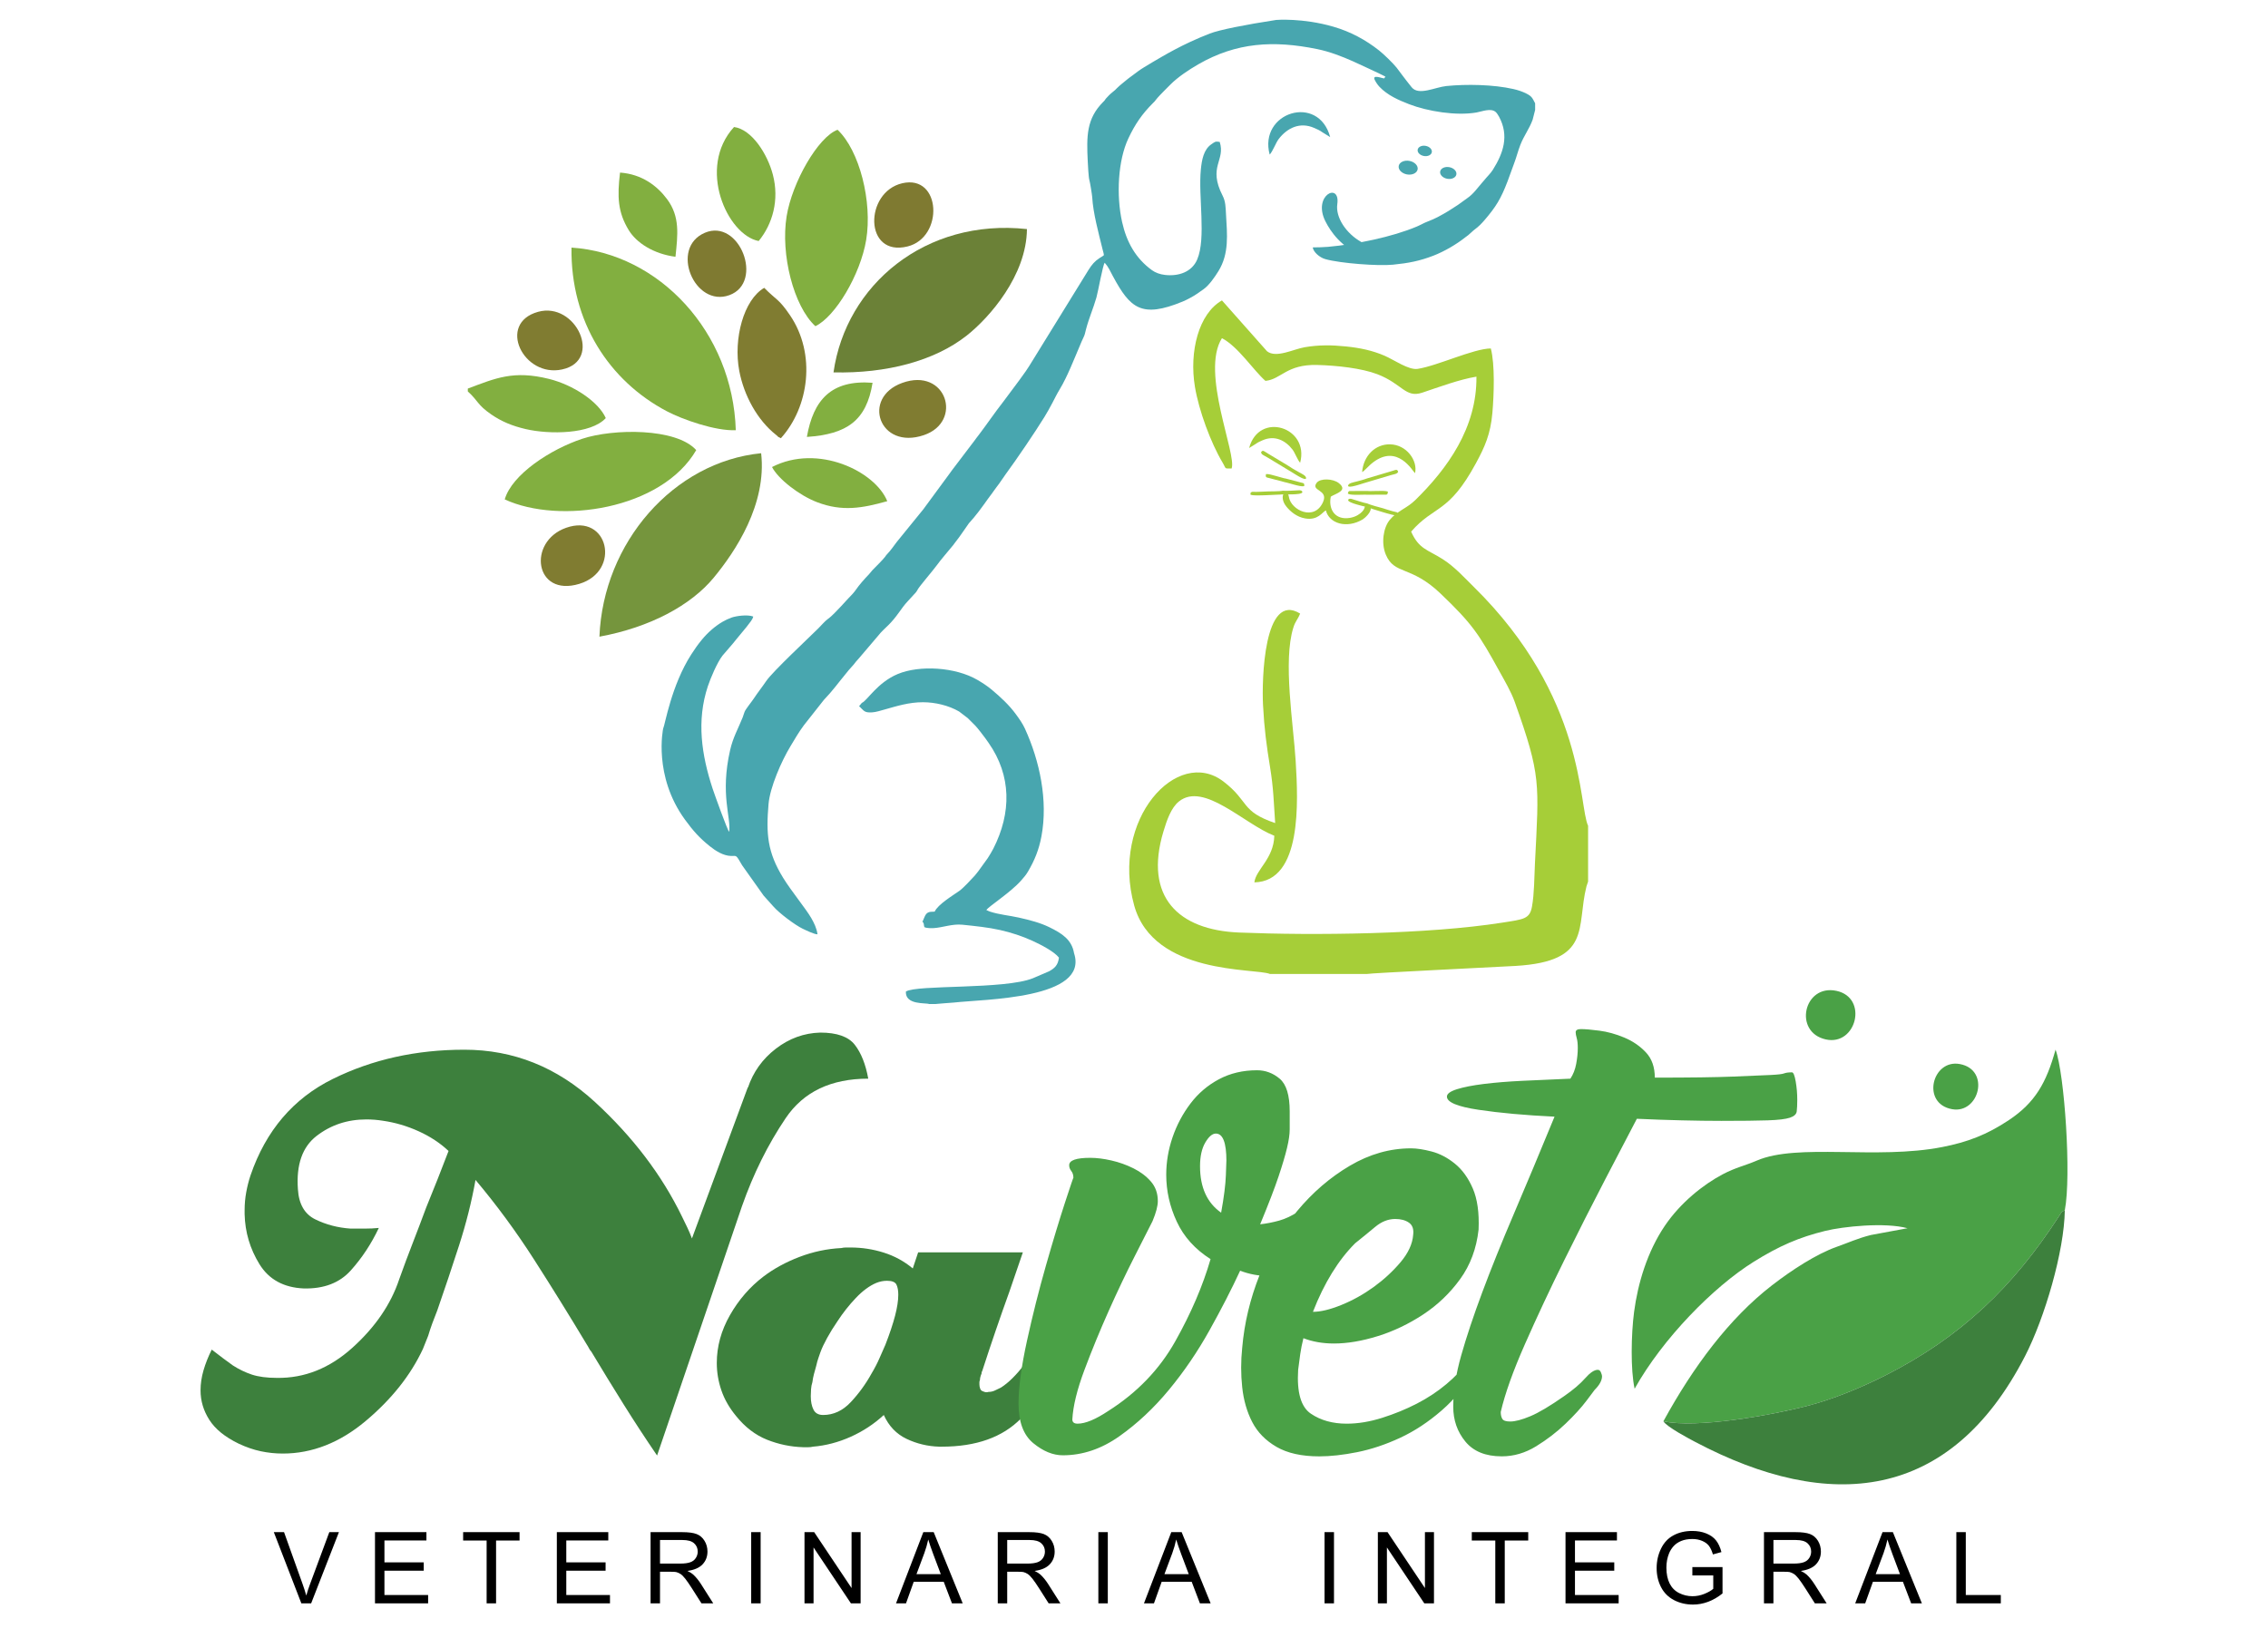 <?xml version="1.0" encoding="utf-8"?>
<!-- Generator: Adobe Illustrator 16.0.0, SVG Export Plug-In . SVG Version: 6.00 Build 0)  -->
<!DOCTYPE svg PUBLIC "-//W3C//DTD SVG 1.1//EN" "http://www.w3.org/Graphics/SVG/1.1/DTD/svg11.dtd">
<svg version="1.1" id="Layer_1" xmlns="http://www.w3.org/2000/svg" xmlns:xlink="http://www.w3.org/1999/xlink" x="0px" y="0px"
	 width="180px" height="130px" viewBox="0 0 180 130" enable-background="new 0 0 180 130" xml:space="preserve">
<path fill-rule="evenodd" clip-rule="evenodd" fill="#A6CE38" d="M100.787,77.317h7.711c0.145-0.063,10.528-0.562,11.796-0.638
	c6.081-0.363,4.8-3.074,5.614-6.307l0.131-0.389v-4.429c-0.76-1.583-0.178-10.218-9.077-18.968c-0.747-0.734-1.522-1.604-2.48-2.209
	c-1.189-0.751-1.871-0.787-2.487-2.175c1.842-2.116,2.951-1.385,5.141-5.425c0.698-1.288,1.16-2.303,1.308-4.003
	c0.125-1.436,0.209-3.845-0.125-5.112c-1.382,0.014-4.228,1.377-5.807,1.621c-0.716,0.11-1.867-0.717-2.628-1.045
	c-0.966-0.417-1.943-0.621-3.062-0.736c-1.125-0.117-2.153-0.13-3.278,0.063c-0.892,0.152-2.26,0.888-2.985,0.321l-3.579-4.038
	c-1.844,1.047-2.613,4.057-2.144,6.866c0.313,1.873,1.251,4.425,2.188,5.997c0.328,0.553,0.1,0.468,0.72,0.482
	c0.441-1.097-2.485-7.634-0.765-10.347c1.282,0.662,2.506,2.563,3.453,3.39c1.258-0.128,1.67-1.327,4.114-1.263
	c1.556,0.041,3.518,0.256,4.769,0.735c1.983,0.762,2.228,1.913,3.566,1.462c1.299-0.436,2.983-1.059,4.296-1.269
	c0.044,4.069-2.322,7.317-4.846,9.791c-0.703,0.689-1.445,0.856-2.043,1.59c-0.494,0.605-0.689,1.829-0.303,2.747
	c0.684,1.628,1.979,0.834,4.333,3.082c2.533,2.417,3.055,3.225,4.693,6.2c0.387,0.702,0.907,1.572,1.21,2.421
	c2.096,5.88,1.92,6.392,1.6,12.805c-0.054,1.108-0.051,2.416-0.235,3.43c-0.18,0.992-0.646,1.009-2.364,1.278
	c-5.888,0.929-14.966,1.026-20.883,0.784c-4.83-0.195-7.563-2.84-6.005-8.016c0.265-0.882,0.607-1.893,1.238-2.394
	c1.974-1.572,5.164,1.792,7.564,2.728c-0.05,1.832-1.47,2.689-1.583,3.7c3.792-0.081,3.476-6.4,3.277-9.642
	c-0.177-2.9-1.022-7.93-0.183-10.586c0.166-0.529,0.334-0.606,0.537-1.11c-2.889-1.787-3.048,5.297-2.944,7.265
	c0.099,1.894,0.277,3.197,0.563,4.958c0.27,1.667,0.28,2.67,0.401,4.408c-2.764-0.941-2.035-1.711-4.099-3.295
	c-3.667-2.814-8.98,3.004-7.092,9.831C91.552,77.432,99.637,76.838,100.787,77.317"/>
<path fill-rule="evenodd" clip-rule="evenodd" fill="#48A6AF" d="M68.181,56.062c0.064,0.049,0.108,0.102,0.167,0.162
	c0.263,0.265,0.354,0.358,0.882,0.325c0.297-0.019,0.689-0.144,0.96-0.22c0.994-0.279,1.943-0.583,3.053-0.583
	c0.992,0,2.05,0.259,2.873,0.734l0.689,0.526c0.217,0.211,0.381,0.376,0.592,0.591c0.195,0.2,0.625,0.768,0.802,1.006l0.259,0.366
	c1.818,2.599,1.829,5.552,0.375,8.405c-0.139,0.274-0.289,0.501-0.438,0.746l-0.758,1.049c-0.095,0.112-0.188,0.246-0.279,0.347
	c-0.273,0.299-0.907,0.982-1.206,1.196c-0.558,0.396-1.706,1.077-1.973,1.658c-0.491,0-0.651,0.043-0.826,0.472l-0.119,0.28
	c-0.004,0.006-0.012,0.016-0.015,0.02c-0.003,0.004-0.01,0.013-0.016,0.02c0.168,0.16,0.088,0.219,0.158,0.437
	c0.185,0.093,0.57,0.09,0.766,0.077c0.683-0.044,1.459-0.35,2.258-0.267c1.037,0.108,2.026,0.205,2.994,0.423
	c0.88,0.198,1.758,0.486,2.561,0.854c0.679,0.312,1.727,0.851,2.103,1.335c-0.074,0.612-0.353,0.844-0.776,1.082l-1.288,0.553
	c-2.255,0.91-9.24,0.498-10.084,1.058c-0.059,1.091,1.607,0.878,1.843,0.99h0.496c0.028-0.015,1.291-0.098,1.456-0.116
	c2.438-0.276,10.76-0.27,9.551-3.922c-0.183-1.078-0.964-1.572-1.958-2.059c-0.724-0.354-1.534-0.565-2.427-0.765
	c-0.746-0.167-1.551-0.233-2.285-0.474c-0.118-0.038-0.187-0.082-0.293-0.131c0.219-0.299,1.943-1.404,2.757-2.332
	c0.212-0.24,0.389-0.438,0.556-0.725c0.518-0.883,0.86-1.715,1.061-2.779c0.539-2.861-0.144-6.009-1.304-8.548
	c-0.198-0.433-0.454-0.785-0.721-1.152c-0.529-0.727-1.214-1.36-1.906-1.94c-0.35-0.294-0.742-0.551-1.151-0.789
	c-1.753-1.023-4.597-1.185-6.321-0.464c-1.637,0.686-2.438,2.139-2.849,2.289L68.181,56.062z M52.63,57.844
	c0,0-0.805,3.75,1.738,7.23c0.631,0.863,1.125,1.431,1.97,2.106c0.46,0.369,1.066,0.756,1.684,0.77
	c0.463,0.012,0.358-0.15,0.88,0.745l1.705,2.404l0.762,0.849c0.463,0.539,1.729,1.487,2.334,1.777
	c0.229,0.109,0.938,0.457,1.18,0.443c-0.077-0.503-0.268-0.885-0.498-1.29c-0.421-0.734-1.601-2.164-2.232-3.194
	c-1.249-2.035-1.361-3.479-1.158-5.857c0.114-1.325,1.023-3.403,1.731-4.572c0.389-0.642,0.614-1.052,1.063-1.667l1.593-2.022
	c0.709-0.735,1.144-1.36,1.784-2.13c0.072-0.086,0.135-0.172,0.191-0.236c0.137-0.157,0.259-0.292,0.402-0.453
	c0.068-0.078,0.119-0.163,0.187-0.239c0.075-0.084,0.134-0.148,0.202-0.225l1.558-1.83c0.214-0.287,0.569-0.599,0.824-0.853
	c0.285-0.283,0.544-0.604,0.779-0.931c0.238-0.332,0.466-0.658,0.751-0.958l0.408-0.446c0.162-0.16,0.272-0.283,0.374-0.481
	c0.116-0.228,1.204-1.492,1.494-1.894c0.334-0.466,0.938-1.152,1.326-1.632c0.07-0.087,0.1-0.149,0.182-0.246
	c0.297-0.355,0.999-1.416,1.054-1.475c0.542-0.583,1.03-1.26,1.498-1.921c0.117-0.166,0.231-0.315,0.365-0.492
	c0.121-0.161,0.216-0.317,0.344-0.477c0.258-0.321,0.465-0.667,0.709-1.001c0.937-1.279,2.317-3.317,3.078-4.548
	c0.214-0.347,0.404-0.692,0.618-1.093c0.195-0.366,0.359-0.715,0.599-1.111c0.598-0.986,1.143-2.402,1.607-3.486
	c0.088-0.208,0.165-0.403,0.262-0.594c0.124-0.242,0.134-0.373,0.207-0.652c0.229-0.885,0.583-1.677,0.833-2.548
	c0.131-0.457,0.51-2.608,0.657-2.755c0.29,0.321,0.417,0.635,0.656,1.077c1.365,2.53,2.259,3.346,5.525,2.005
	c0.343-0.141,0.874-0.429,1.132-0.611c0.196-0.139,0.358-0.251,0.523-0.365c0.442-0.307,0.91-0.989,1.188-1.44
	c0.863-1.397,0.695-2.902,0.602-4.522c-0.031-0.567-0.035-1.016-0.268-1.468c-1.193-2.323,0.248-2.78-0.231-4.271
	c-0.377-0.059-0.379,0-0.649,0.179c-0.631,0.419-0.773,1.258-0.848,2.009c-0.215,2.163,0.433,5.443-0.289,7.146
	c-0.422,0.997-1.48,1.354-2.57,1.225c-0.378-0.045-0.735-0.167-1.024-0.377c-1.278-0.927-2.011-2.213-2.371-3.839
	c-0.468-2.119-0.324-4.869,0.5-6.618c0.524-1.114,1.082-1.937,1.957-2.809c0.094-0.094,0.146-0.136,0.218-0.243
	c0.115-0.168,0.549-0.609,0.693-0.754c0.167-0.167,0.309-0.308,0.477-0.477c0.59-0.592,1.457-1.169,2.21-1.603
	c3.027-1.741,5.965-1.913,9.427-1.207c0.999,0.204,1.98,0.586,2.842,0.97c0.273,0.122,2.519,1.156,2.583,1.225
	c-0.047,0.063-0.069,0.072-0.112,0.136c-0.163-0.013-0.975-0.345-0.736,0.124c0.104,0.205,0.229,0.388,0.377,0.545
	c0.633,0.666,1.497,1.046,2.343,1.374c1.474,0.57,3.746,0.939,5.353,0.659c0.445-0.078,1.137-0.374,1.522-0.038
	c0.087,0.075,0.195,0.243,0.261,0.363c0.824,1.518,0.343,2.905-0.488,4.228c-0.193,0.305-0.46,0.542-0.685,0.827
	c-0.044,0.055-0.105,0.12-0.153,0.176c-0.391,0.447-0.703,0.916-1.207,1.258l-0.727,0.524c-0.237,0.156-0.501,0.33-0.74,0.476
	c-0.262,0.16-0.537,0.316-0.796,0.453c-0.289,0.153-0.546,0.268-0.862,0.388c-0.309,0.116-0.558,0.271-0.853,0.396
	c-1.978,0.837-4.824,1.413-7.056,1.615c-0.422,0.038-0.775,0.037-1.213,0.045c0.044,0.356,0.531,0.8,1,0.931
	c1.189,0.333,4.182,0.559,5.366,0.441c1.247-0.125,2.106-0.292,3.203-0.713c0.879-0.337,1.854-0.917,2.507-1.437
	c0.09-0.071,0.167-0.12,0.265-0.197c0.18-0.142,0.35-0.333,0.526-0.46c0.268-0.191,0.545-0.473,0.758-0.722
	c0.919-1.069,1.309-1.709,1.838-3.093l0.519-1.421c0.19-0.497,0.307-0.993,0.497-1.476c0.287-0.732,0.715-1.275,0.972-1.988
	l0.199-0.781V8.2c-0.215-0.398-0.242-0.544-0.687-0.769c-0.333-0.169-0.671-0.279-1.043-0.364c-1.582-0.361-3.729-0.397-5.312-0.238
	c-0.896,0.09-2.201,0.787-2.757,0.099c-0.574-0.711-1.031-1.351-1.191-1.553c-0.301-0.378-1.043-1.091-1.395-1.369
	c-1.074-0.848-2.267-1.492-3.635-1.889c-2.436-0.707-4.531-0.534-4.531-0.534c-2.438,0.374-4.512,0.785-5.277,1.083
	c-2.239,0.874-3.649,1.756-4.525,2.262c-0.234,0.135-0.441,0.266-0.677,0.408c-0.354,0.214-0.651,0.441-0.964,0.68
	c-0.125,0.097-0.213,0.147-0.32,0.238c-0.305,0.259-0.6,0.469-0.888,0.756c-0.053,0.053-0.078,0.086-0.131,0.133
	c-0.319,0.275-0.334,0.245-0.716,0.664c-0.081,0.089-0.045,0.067-0.11,0.154c-0.042,0.057-0.081,0.087-0.128,0.135
	c-1.319,1.328-1.32,2.697-1.219,4.73c0.01,0.202,0.063,1.294,0.131,1.48c0.043,0.117,0.213,1.174,0.223,1.347
	c0.065,1.249,0.518,2.897,0.823,4.148c0.036,0.144,0.091,0.308,0.104,0.455c-0.077,0.074-0.255,0.171-0.354,0.236
	c-0.383,0.251-0.598,0.512-0.857,0.919l-4.528,7.339c-0.287,0.483-0.616,0.951-0.958,1.41l-1.277,1.714
	c-0.689,0.876-1.329,1.832-2.011,2.724c-0.092,0.119-0.172,0.217-0.254,0.338l-1.802,2.373c-0.095,0.12-0.169,0.232-0.249,0.343
	l-1.895,2.577c-0.058,0.073-0.061,0.096-0.124,0.172l-2.138,2.631c-0.27,0.364-0.477,0.665-0.784,0.989
	c-0.086,0.091-0.058,0.075-0.127,0.169c-0.18,0.244-0.752,0.803-1.006,1.065l-0.271,0.321c-0.379,0.399-0.772,0.836-1.08,1.285
	c-0.128,0.187-0.407,0.479-0.573,0.645l-0.567,0.617c-0.334,0.333-0.67,0.741-1.055,1.016c-0.239,0.172-0.543,0.533-0.762,0.75
	c-0.716,0.717-3.625,3.425-4.134,4.183c-0.32,0.475-0.665,0.898-0.982,1.384c-0.156,0.239-0.635,0.823-0.727,1.048
	c-0.062,0.151-0.094,0.298-0.152,0.442c-0.371,0.921-0.765,1.587-0.995,2.588c-0.812,3.538,0.086,5.351-0.078,6.497
	c-0.115-0.046-1.186-3.036-1.31-3.414c-0.881-2.679-1.293-5.402-0.382-8.14c0.215-0.646,0.736-1.879,1.159-2.427
	c0.14-0.181,0.873-0.991,1.055-1.244l0.729-0.884c0.11-0.123,0.152-0.189,0.247-0.312c0.119-0.153,0.379-0.454,0.411-0.667
	c-0.444-0.176-1.363-0.05-1.742,0.09c-0.234,0.086-0.492,0.21-0.693,0.327c-0.605,0.353-1.175,0.859-1.624,1.401
	c-0.316,0.381-0.592,0.773-0.855,1.184C53.271,54.429,52.785,57.527,52.63,57.844z"/>
<path fill="#3D803D" d="M68.909,85.629c-2.958,0-5.143,1.044-6.552,3.133c-1.41,2.088-2.567,4.42-3.472,6.996l-6.735,19.788
	c-0.905-1.323-1.792-2.68-2.663-4.072c-0.871-1.393-1.723-2.785-2.558-4.177c-0.07-0.07-0.131-0.157-0.183-0.262
	c-0.052-0.104-0.113-0.209-0.183-0.313c-1.357-2.263-2.75-4.508-4.177-6.735c-1.427-2.228-2.976-4.334-4.646-6.318
	c-0.313,1.741-0.749,3.472-1.305,5.195s-1.131,3.438-1.723,5.143c-0.139,0.349-0.27,0.688-0.392,1.019
	c-0.122,0.33-0.235,0.67-0.339,1.019c-0.07,0.174-0.14,0.348-0.209,0.522c-0.069,0.173-0.139,0.348-0.208,0.521
	c-0.975,2.088-2.489,3.994-4.542,5.717s-4.247,2.585-6.579,2.585c-0.592,0-1.175-0.062-1.749-0.183
	c-0.574-0.122-1.157-0.322-1.749-0.602c-1.079-0.521-1.854-1.148-2.323-1.879c-0.47-0.73-0.705-1.515-0.705-2.35
	c0-0.522,0.078-1.053,0.235-1.592c0.157-0.54,0.375-1.088,0.653-1.646c0.313,0.244,0.609,0.47,0.888,0.679
	c0.278,0.209,0.539,0.4,0.783,0.574c0.487,0.313,0.992,0.557,1.514,0.731c0.522,0.173,1.184,0.261,1.984,0.261
	c2.193,0.034,4.194-0.766,6.004-2.401s3.046-3.446,3.707-5.43c0.348-0.976,0.705-1.933,1.07-2.872s0.723-1.88,1.07-2.819
	c0.313-0.766,0.618-1.522,0.914-2.271c0.296-0.748,0.583-1.488,0.861-2.219c-0.662-0.626-1.453-1.148-2.375-1.566
	s-1.871-0.696-2.846-0.836c-0.209-0.034-0.427-0.06-0.652-0.078c-0.227-0.017-0.444-0.025-0.653-0.025
	c-1.497,0-2.811,0.435-3.942,1.306c-1.131,0.87-1.627,2.279-1.488,4.229c0.07,1.184,0.531,1.984,1.384,2.401
	s1.784,0.661,2.793,0.731c0.383,0,0.766,0,1.148,0s0.749-0.018,1.097-0.053c-0.592,1.254-1.331,2.376-2.219,3.367
	c-0.888,0.992-2.132,1.472-3.733,1.437c-1.602-0.069-2.775-0.714-3.524-1.933c-0.749-1.217-1.14-2.539-1.175-3.967
	c0-0.07,0-0.131,0-0.183c0-0.053,0-0.097,0-0.132c0-0.486,0.043-0.965,0.13-1.435c0.087-0.471,0.2-0.913,0.34-1.332
	c1.218-3.55,3.394-6.101,6.526-7.649c3.133-1.549,6.613-2.322,10.442-2.322c3.898,0,7.353,1.383,10.364,4.149
	c3.011,2.769,5.316,5.806,6.918,9.112c0.139,0.278,0.278,0.565,0.417,0.86c0.139,0.296,0.261,0.584,0.365,0.862l4.438-12.009v0.052
	c0.418-1.253,1.157-2.288,2.219-3.105c1.062-0.818,2.237-1.245,3.525-1.28c1.323,0,2.236,0.322,2.741,0.966
	C68.343,83.584,68.701,84.48,68.909,85.629"/>
<path fill="#3D803D" d="M71.292,102.782c0-0.341-0.049-0.61-0.149-0.81c-0.1-0.198-0.349-0.298-0.746-0.298
	c-0.143,0-0.284,0.014-0.426,0.042c-0.142,0.029-0.285,0.071-0.426,0.128c-0.54,0.228-1.08,0.625-1.619,1.193
	c-0.54,0.568-1.023,1.18-1.449,1.833c-0.312,0.454-0.59,0.902-0.831,1.342c-0.241,0.44-0.419,0.816-0.532,1.13
	c-0.029,0.085-0.079,0.227-0.149,0.427c-0.071,0.198-0.135,0.425-0.191,0.681c-0.057,0.199-0.114,0.405-0.171,0.618
	s-0.1,0.434-0.128,0.66c-0.057,0.171-0.092,0.355-0.106,0.555c-0.014,0.198-0.021,0.383-0.021,0.554c0,0.426,0.071,0.78,0.213,1.065
	c0.142,0.284,0.398,0.426,0.767,0.426c0.824,0,1.556-0.34,2.195-1.022c0.639-0.682,1.187-1.435,1.641-2.259
	c0.255-0.426,0.468-0.838,0.639-1.234c0.17-0.398,0.327-0.754,0.469-1.066c0.341-0.881,0.597-1.648,0.767-2.302
	S71.292,103.237,71.292,102.782 M84.801,107.002c-1.051,2.244-2.308,4.111-3.771,5.604c-1.463,1.492-3.558,2.237-6.286,2.237
	c-0.028,0-0.064,0-0.106,0s-0.078,0-0.107,0c-0.909-0.028-1.768-0.234-2.578-0.618c-0.809-0.384-1.413-1.015-1.811-1.896
	c-0.768,0.711-1.641,1.285-2.621,1.727c-0.98,0.439-1.981,0.703-3.004,0.788c-0.114,0.028-0.234,0.042-0.363,0.042
	c-0.127,0-0.262,0-0.405,0c-0.994-0.028-1.953-0.228-2.876-0.596c-0.923-0.37-1.74-0.995-2.45-1.875
	c-0.541-0.654-0.931-1.336-1.172-2.046c-0.242-0.711-0.363-1.435-0.363-2.174c0-1.307,0.349-2.57,1.044-3.792
	c0.696-1.223,1.584-2.245,2.663-3.068c0.824-0.625,1.776-1.144,2.855-1.556c1.08-0.412,2.188-0.646,3.324-0.703
	c0.114-0.028,0.235-0.044,0.363-0.044c0.127,0,0.249,0,0.362,0c0.91,0,1.791,0.137,2.643,0.406s1.619,0.688,2.301,1.257l0.426-1.278
	c1.392,0,2.777,0,4.155,0c1.377,0,2.763,0,4.155,0c-0.17,0.512-0.348,1.029-0.533,1.557c-0.185,0.524-0.362,1.043-0.533,1.555
	c-0.369,1.022-0.731,2.052-1.086,3.089c-0.355,1.037-0.704,2.081-1.044,3.133c0,0.028-0.014,0.063-0.042,0.106
	c-0.028,0.042-0.042,0.106-0.042,0.191c-0.028,0.057-0.057,0.135-0.085,0.234c-0.028,0.101-0.042,0.191-0.042,0.277
	c-0.028,0.057-0.042,0.113-0.042,0.17s0,0.113,0,0.171c0,0.113,0.021,0.228,0.063,0.341c0.043,0.113,0.121,0.185,0.235,0.213
	c0.057,0.028,0.121,0.05,0.191,0.063c0.071,0.015,0.149,0.008,0.235-0.021c0.17,0,0.333-0.035,0.49-0.106s0.319-0.149,0.49-0.234
	c0.313-0.198,0.625-0.455,0.938-0.768s0.597-0.639,0.852-0.98c0.256-0.313,0.476-0.625,0.661-0.938s0.32-0.567,0.405-0.767
	c0.028-0.057,0.057-0.113,0.085-0.17c0.029-0.058,0.057-0.114,0.085-0.171c0-0.057,0.015-0.113,0.042-0.171
	c0.029-0.057,0.057-0.113,0.085-0.17L84.801,107.002z"/>
<path fill="#4AA146" d="M129.909,88.814c-0.614,1.173-1.451,2.777-2.513,4.814c-1.061,2.039-2.148,4.188-3.266,6.449
	c-1.116,2.261-2.149,4.466-3.098,6.615c-0.949,2.148-1.592,3.95-1.926,5.4c0,0.224,0.041,0.406,0.125,0.545
	c0.084,0.14,0.293,0.209,0.629,0.209c0.391,0,0.92-0.139,1.59-0.418s1.563-0.811,2.68-1.592c0.727-0.502,1.284-0.977,1.676-1.424
	c0.391-0.445,0.726-0.67,1.004-0.67c0.112,0,0.195,0.07,0.251,0.209c0.057,0.141,0.085,0.238,0.085,0.294
	c0,0.335-0.195,0.698-0.587,1.089c0,0-0.209,0.278-0.628,0.837c-0.418,0.559-0.977,1.173-1.675,1.843s-1.48,1.27-2.345,1.801
	c-0.865,0.53-1.773,0.796-2.722,0.796c-1.284,0-2.247-0.392-2.889-1.173c-0.643-0.782-0.963-1.703-0.963-2.764
	c0-1.229,0.21-2.582,0.628-4.062s0.977-3.154,1.675-5.024c0.697-1.871,1.535-3.949,2.513-6.238c0.977-2.289,2.051-4.857,3.223-7.704
	c-2.344-0.112-4.354-0.294-6.028-0.545s-2.513-0.6-2.513-1.047c0-0.224,0.266-0.419,0.795-0.587
	c0.531-0.167,1.242-0.306,2.137-0.418c0.893-0.111,1.926-0.195,3.098-0.251s2.429-0.112,3.769-0.168
	c0.224-0.335,0.377-0.726,0.46-1.172c0.084-0.447,0.127-0.866,0.127-1.257c0-0.334-0.028-0.6-0.085-0.795
	c-0.056-0.195-0.083-0.349-0.083-0.461c0-0.167,0.14-0.251,0.418-0.251c0.336,0,0.824,0.042,1.466,0.126
	c0.643,0.084,1.298,0.265,1.968,0.544s1.242,0.67,1.717,1.173c0.475,0.502,0.712,1.172,0.712,2.01c2.79,0,4.871-0.028,6.238-0.084
	c1.368-0.056,2.345-0.098,2.932-0.125c0.586-0.028,0.948-0.07,1.089-0.126c0.14-0.057,0.348-0.085,0.627-0.085
	c0.112,0,0.21,0.238,0.294,0.713c0.083,0.475,0.126,0.963,0.126,1.465c0,0.391-0.016,0.698-0.043,0.922s-0.209,0.391-0.544,0.502
	s-0.921,0.182-1.759,0.209c-0.837,0.028-2.065,0.042-3.685,0.042c-0.949,0-1.995-0.014-3.14-0.042
	C132.323,88.912,131.138,88.87,129.909,88.814 M107.551,98.695c-1.34,1.34-2.457,3.154-3.35,5.444c0.613,0,1.367-0.183,2.26-0.546
	c0.894-0.362,1.745-0.837,2.556-1.422c0.809-0.587,1.521-1.242,2.135-1.969c0.614-0.726,0.949-1.451,1.005-2.178
	c0.056-0.446-0.056-0.768-0.335-0.963s-0.643-0.293-1.089-0.293c-0.559,0-1.089,0.21-1.591,0.628
	C108.639,97.816,108.108,98.25,107.551,98.695z M117.432,107.488c0.112,0.112,0.167,0.224,0.167,0.336
	c0,0.223-0.055,0.391-0.167,0.502c-0.055,0.111-0.111,0.168-0.168,0.168c-0.837,1.396-1.785,2.553-2.847,3.475
	c-1.061,0.921-2.163,1.647-3.308,2.177c-1.145,0.53-2.275,0.908-3.392,1.132c-1.116,0.223-2.122,0.335-3.015,0.335
	c-1.396,0-2.526-0.253-3.393-0.755c-0.864-0.502-1.506-1.158-1.925-1.968s-0.685-1.729-0.796-2.763s-0.111-2.08,0-3.141
	c0.168-1.955,0.629-3.88,1.382-5.778c0.754-1.898,1.745-3.587,2.974-5.066s2.623-2.68,4.187-3.601
	c1.563-0.922,3.183-1.381,4.857-1.381c0.446,0,0.99,0.083,1.632,0.25c0.643,0.168,1.256,0.489,1.843,0.963
	c0.587,0.475,1.062,1.131,1.424,1.968c0.363,0.838,0.517,1.927,0.461,3.266c-0.167,1.508-0.656,2.819-1.466,3.937
	s-1.787,2.051-2.932,2.805s-2.344,1.327-3.6,1.718s-2.416,0.587-3.476,0.587c-0.894,0-1.702-0.141-2.429-0.421
	c-0.112,0.448-0.195,0.866-0.251,1.257c-0.057,0.391-0.112,0.809-0.167,1.256c-0.112,1.787,0.223,2.945,1.004,3.475
	c0.781,0.531,1.73,0.797,2.848,0.797c0.893,0,1.828-0.153,2.805-0.461c0.978-0.308,1.898-0.684,2.763-1.13
	c0.866-0.447,1.647-0.963,2.346-1.55c0.698-0.586,1.242-1.158,1.633-1.716c0.168-0.225,0.294-0.405,0.377-0.545
	c0.084-0.14,0.182-0.209,0.293-0.209C117.209,107.405,117.32,107.433,117.432,107.488z M96.915,96.268
	c0.224-1.229,0.349-2.22,0.377-2.974c0.028-0.753,0.042-1.157,0.042-1.214v0.084c0-1.451-0.279-2.177-0.837-2.177
	c-0.28,0-0.558,0.237-0.839,0.712c-0.278,0.474-0.417,1.102-0.417,1.883C95.241,94.258,95.799,95.485,96.915,96.268z
	 M103.029,96.184c0.167-0.111,0.362,0.056,0.586,0.503c0.223,0.446,0.334,0.977,0.334,1.591c0,0.781-0.236,1.479-0.712,2.094
	c-0.474,0.613-1.325,0.921-2.554,0.921c-0.782,0-1.535-0.14-2.26-0.419c-0.671,1.451-1.48,3.029-2.43,4.731
	c-0.949,1.703-2.023,3.28-3.224,4.731c-1.2,1.452-2.513,2.68-3.936,3.685c-1.424,1.005-2.917,1.507-4.48,1.507
	c-0.782,0-1.563-0.32-2.345-0.962c-0.782-0.644-1.172-1.69-1.172-3.141c0-1.284,0.224-2.945,0.67-4.983
	c0.447-2.037,0.949-4.033,1.508-5.987c0.558-1.954,1.061-3.614,1.507-4.981c0.447-1.368,0.67-2.024,0.67-1.969
	c0-0.224-0.056-0.404-0.167-0.544c-0.112-0.141-0.168-0.293-0.168-0.46c0-0.392,0.559-0.587,1.675-0.587
	c0.502,0,1.061,0.069,1.674,0.209c0.615,0.14,1.201,0.35,1.759,0.628c0.559,0.279,1.019,0.629,1.381,1.047
	c0.363,0.419,0.546,0.935,0.546,1.549c0,0.392-0.14,0.922-0.419,1.592c-0.279,0.559-0.754,1.493-1.424,2.805
	c-0.67,1.313-1.354,2.75-2.052,4.313c-0.698,1.563-1.34,3.126-1.926,4.688c-0.586,1.563-0.908,2.875-0.963,3.936
	c0,0.224,0.14,0.336,0.418,0.336c0.614,0,1.424-0.336,2.429-1.005c2.289-1.451,4.063-3.294,5.318-5.526
	c1.256-2.234,2.19-4.41,2.805-6.532c-1.229-0.782-2.122-1.772-2.68-2.973c-0.559-1.2-0.838-2.442-0.838-3.727
	c0-1.006,0.168-1.996,0.503-2.974c0.335-0.977,0.81-1.869,1.423-2.679c0.615-0.81,1.368-1.452,2.262-1.927s1.898-0.712,3.015-0.712
	c0.67,0,1.271,0.224,1.801,0.67s0.795,1.313,0.795,2.597c0,0.558,0,1.033,0,1.424s-0.069,0.879-0.21,1.465
	c-0.139,0.586-0.362,1.34-0.67,2.262c-0.307,0.921-0.795,2.19-1.465,3.81c0.503-0.056,1.005-0.153,1.508-0.293
	C102.023,96.756,102.526,96.52,103.029,96.184z"/>
<path d="M155.265,127.282v-5.653h0.75v4.99h2.78v0.663H155.265z M148.865,124.961h1.926l-0.589-1.566
	c-0.178-0.478-0.312-0.871-0.405-1.182c-0.078,0.369-0.182,0.731-0.312,1.089L148.865,124.961z M147.238,127.282l2.169-5.653h0.822
	l2.302,5.653h-0.852l-0.653-1.713h-2.381l-0.614,1.713H147.238z M140.749,124.124h1.605c0.343,0,0.609-0.036,0.801-0.106
	c0.193-0.07,0.339-0.183,0.437-0.34c0.101-0.155,0.15-0.324,0.15-0.506c0-0.268-0.096-0.488-0.289-0.661s-0.498-0.258-0.916-0.258
	h-1.788V124.124z M139.998,127.282v-5.653h2.507c0.504,0,0.888,0.051,1.149,0.152s0.472,0.281,0.629,0.537
	c0.156,0.256,0.233,0.541,0.233,0.851c0,0.403-0.131,0.741-0.39,1.016c-0.26,0.275-0.66,0.449-1.202,0.523
	c0.198,0.096,0.349,0.189,0.452,0.281c0.219,0.201,0.425,0.452,0.618,0.753l0.979,1.54h-0.935l-0.748-1.177
	c-0.218-0.34-0.397-0.6-0.538-0.78c-0.142-0.18-0.27-0.306-0.38-0.378c-0.112-0.07-0.226-0.12-0.342-0.15
	c-0.084-0.016-0.223-0.024-0.416-0.024h-0.866v2.51H139.998z M134.314,125.063V124.4h2.394v2.096
	c-0.367,0.292-0.747,0.514-1.138,0.66c-0.391,0.147-0.791,0.222-1.203,0.222c-0.555,0-1.06-0.118-1.514-0.356
	c-0.452-0.237-0.796-0.582-1.026-1.031c-0.231-0.45-0.348-0.953-0.348-1.506c0-0.551,0.115-1.065,0.346-1.543
	c0.229-0.476,0.561-0.829,0.992-1.06c0.431-0.232,0.929-0.348,1.492-0.348c0.407,0,0.778,0.065,1.108,0.198
	c0.33,0.134,0.59,0.317,0.776,0.553c0.188,0.237,0.331,0.547,0.428,0.927l-0.675,0.185c-0.086-0.287-0.191-0.514-0.316-0.68
	c-0.126-0.165-0.305-0.295-0.539-0.395c-0.233-0.099-0.493-0.148-0.777-0.148c-0.341,0-0.637,0.052-0.887,0.155
	c-0.249,0.104-0.449,0.242-0.603,0.413c-0.151,0.17-0.271,0.356-0.355,0.56c-0.144,0.352-0.216,0.729-0.216,1.14
	c0,0.506,0.088,0.928,0.26,1.269c0.173,0.34,0.426,0.592,0.757,0.757s0.683,0.247,1.056,0.247c0.322,0,0.639-0.063,0.947-0.188
	c0.308-0.126,0.541-0.259,0.7-0.401v-1.061H134.314z M124.247,127.282v-5.653h4.082v0.663h-3.332v1.737h3.119v0.663h-3.119v1.927
	h3.467v0.663H124.247z M118.674,127.282v-4.99h-1.865v-0.663h4.479v0.663h-1.863v4.99H118.674z M109.354,127.282v-5.653h0.769
	l2.967,4.438v-4.438h0.718v5.653h-0.768l-2.967-4.438v4.438H109.354z M105.122,127.282v-5.653h0.75v5.653H105.122z M92.417,124.961
	h1.928l-0.59-1.566c-0.179-0.478-0.313-0.871-0.406-1.182c-0.077,0.369-0.182,0.731-0.312,1.089L92.417,124.961z M90.791,127.282
	l2.168-5.653h0.823l2.302,5.653h-0.852l-0.653-1.713h-2.382l-0.613,1.713H90.791z M87.171,127.282v-5.653h0.75v5.653H87.171z
	 M79.937,124.124h1.605c0.342,0,0.608-0.036,0.801-0.106c0.191-0.07,0.338-0.183,0.437-0.34c0.1-0.155,0.15-0.324,0.15-0.506
	c0-0.268-0.096-0.488-0.29-0.661s-0.499-0.258-0.916-0.258h-1.787V124.124z M79.187,127.282v-5.653h2.506
	c0.504,0,0.887,0.051,1.149,0.152c0.262,0.102,0.471,0.281,0.628,0.537s0.234,0.541,0.234,0.851c0,0.403-0.13,0.741-0.39,1.016
	c-0.259,0.275-0.659,0.449-1.202,0.523c0.199,0.096,0.349,0.189,0.452,0.281c0.219,0.201,0.425,0.452,0.619,0.753l0.978,1.54h-0.934
	l-0.748-1.177c-0.217-0.34-0.397-0.6-0.539-0.78c-0.142-0.18-0.269-0.306-0.38-0.378c-0.111-0.07-0.225-0.12-0.341-0.15
	c-0.084-0.016-0.222-0.024-0.416-0.024h-0.866v2.51H79.187z M72.738,124.961h1.927l-0.59-1.566
	c-0.178-0.478-0.312-0.871-0.405-1.182c-0.078,0.369-0.182,0.731-0.313,1.089L72.738,124.961z M71.112,127.282l2.168-5.653h0.823
	l2.302,5.653h-0.852l-0.654-1.713h-2.381l-0.613,1.713H71.112z M63.849,127.282v-5.653h0.769l2.966,4.438v-4.438h0.719v5.653h-0.769
	l-2.966-4.438v4.438H63.849z M59.618,127.282v-5.653h0.75v5.653H59.618z M52.383,124.124h1.606c0.342,0,0.607-0.036,0.8-0.106
	c0.192-0.07,0.338-0.183,0.436-0.34c0.1-0.155,0.15-0.324,0.15-0.506c0-0.268-0.096-0.488-0.289-0.661
	c-0.194-0.173-0.499-0.258-0.916-0.258h-1.788V124.124z M51.633,127.282v-5.653h2.506c0.504,0,0.887,0.051,1.149,0.152
	c0.262,0.102,0.471,0.281,0.627,0.537c0.157,0.256,0.234,0.541,0.234,0.851c0,0.403-0.13,0.741-0.389,1.016
	c-0.26,0.275-0.66,0.449-1.202,0.523c0.199,0.096,0.349,0.189,0.452,0.281c0.219,0.201,0.425,0.452,0.619,0.753l0.978,1.54h-0.934
	l-0.749-1.177c-0.217-0.34-0.397-0.6-0.538-0.78c-0.142-0.18-0.269-0.306-0.381-0.378c-0.11-0.07-0.225-0.12-0.341-0.15
	c-0.084-0.016-0.222-0.024-0.416-0.024h-0.866v2.51H51.633z M44.194,127.282v-5.653h4.083v0.663h-3.333v1.737h3.119v0.663h-3.119
	v1.927h3.467v0.663H44.194z M38.621,127.282v-4.99h-1.864v-0.663h4.478v0.663h-1.864v4.99H38.621z M29.761,127.282v-5.653h4.082
	v0.663h-3.332v1.737h3.119v0.663h-3.119v1.927h3.467v0.663H29.761z M23.917,127.282l-2.185-5.653h0.811l1.469,4.109
	c0.117,0.328,0.217,0.637,0.296,0.925c0.087-0.31,0.188-0.617,0.304-0.925l1.524-4.109h0.763l-2.205,5.653H23.917z"/>
<path fill-rule="evenodd" clip-rule="evenodd" fill="#4AA146" d="M132.016,112.828c2.627,0.582,8.533-0.48,11.322-1.194
	c2.125-0.544,4.378-1.478,6.292-2.446c5.983-3.031,10.144-7.02,13.79-12.651c0.196-0.305,0.168-0.329,0.454-0.458
	c0.53-2.734-0.025-10.854-0.735-12.754c-0.73,2.629-1.615,4.198-3.695,5.587c-1.762,1.177-3.314,1.757-5.289,2.144
	c-5.24,1.027-11.469-0.331-14.739,1.082c-0.908,0.392-1.659,0.539-2.686,1.079c-1.559,0.821-3.366,2.266-4.604,4.097
	c-1.393,2.06-2.139,4.575-2.436,6.825c-0.235,1.784-0.287,4.616,0.042,6.104c2.232-3.99,6.251-8.079,9.441-10.07
	c2.028-1.267,3.614-1.95,5.688-2.46c1.426-0.35,4.734-0.697,6.528-0.211l-2.903,0.538c-1.048,0.261-1.804,0.617-2.734,0.945
	c-1.574,0.557-3.537,1.824-5.13,3.059C137.236,104.666,134.38,108.503,132.016,112.828"/>
<path fill-rule="evenodd" clip-rule="evenodd" fill="#3D803D" d="M132.016,112.828c0.266,0.451,2.109,1.42,2.545,1.649
	c10.621,5.601,20.203,4.751,26.156-6.821c1.554-3.02,3.112-8.311,3.157-11.578c-0.286,0.129-0.258,0.153-0.454,0.458
	c-3.646,5.632-7.807,9.62-13.79,12.651c-1.914,0.969-4.167,1.902-6.292,2.446C140.549,112.348,134.643,113.41,132.016,112.828"/>
<path fill-rule="evenodd" clip-rule="evenodd" fill="#4AA146" d="M145.743,78.657c-2.592-0.545-3.433,3.274-0.847,3.856
	C147.339,83.063,148.3,79.195,145.743,78.657"/>
<path fill-rule="evenodd" clip-rule="evenodd" fill="#4AA146" d="M155.537,84.468c-2.202-0.401-3.083,3.157-0.594,3.587
	C157.084,88.422,157.981,84.914,155.537,84.468"/>
<path fill-rule="evenodd" clip-rule="evenodd" fill="#6B8137" d="M66.151,29.562c4.195,0.096,8.022-0.905,10.586-2.934
	c1.786-1.414,4.735-4.756,4.766-8.443C73.438,17.312,67.134,22.625,66.151,29.562"/>
<path fill-rule="evenodd" clip-rule="evenodd" fill="#82AF40" d="M58.396,34.151c-0.236-7.78-6.095-14.047-13.039-14.496
	c-0.086,5.897,2.999,10.588,7.574,12.996C54.157,33.297,56.778,34.227,58.396,34.151"/>
<path fill-rule="evenodd" clip-rule="evenodd" fill="#75953D" d="M47.574,50.542c4.009-0.737,7.248-2.478,9.071-4.683
	c1.714-2.073,4.223-5.826,3.764-9.88C53.471,36.665,47.87,43.058,47.574,50.542"/>
<path fill-rule="evenodd" clip-rule="evenodd" fill="#82AF40" d="M64.713,25.894c1.576-0.745,3.572-4.091,4.031-6.845
	c0.506-3.038-0.535-7.116-2.271-8.747c-1.544,0.571-3.605,4.17-4.042,6.865C61.942,20.188,62.983,24.309,64.713,25.894"/>
<path fill-rule="evenodd" clip-rule="evenodd" fill="#82AF40" d="M40.059,39.645c4.319,2.001,12.448,0.815,15.197-3.913
	c-1.591-1.777-6.6-1.712-9.051-0.899C43.694,35.666,40.625,37.667,40.059,39.645"/>
<path fill-rule="evenodd" clip-rule="evenodd" fill="#807C31" d="M61.974,34.788c2.234-2.47,2.814-6.683,0.728-9.758
	c-0.906-1.335-1.071-1.185-2.049-2.18c-1.627,0.94-2.464,4.041-1.981,6.591c0.365,1.93,1.419,3.906,2.938,5.096
	C61.94,34.796,61.517,34.556,61.974,34.788"/>
<path fill-rule="evenodd" clip-rule="evenodd" fill="#82AF40" d="M37.128,30.847v0.227c0.837,0.755,0.735,1.05,1.858,1.824
	c0.815,0.562,1.66,0.913,2.729,1.163c1.892,0.442,5.184,0.417,6.363-0.872c-0.583-1.313-2.591-2.635-4.512-3.111
	C40.752,29.38,39.333,30.02,37.128,30.847"/>
<path fill-rule="evenodd" clip-rule="evenodd" fill="#82AF40" d="M60.213,19.134c1.108-1.354,1.65-3.266,1.125-5.271
	c-0.428-1.637-1.669-3.593-3.082-3.78C55.298,13.313,57.717,18.657,60.213,19.134"/>
<path fill-rule="evenodd" clip-rule="evenodd" fill="#82AF40" d="M61.272,37.075c0.48,0.941,2.146,2.245,3.582,2.794
	c1.987,0.76,3.589,0.474,5.564-0.083C69.463,37.414,64.911,35.199,61.272,37.075"/>
<path fill-rule="evenodd" clip-rule="evenodd" fill="#82AF40" d="M53.609,20.384c0.185-1.765,0.365-3.19-0.666-4.575
	c-0.786-1.055-2-1.986-3.734-2.108c-0.228,1.912-0.183,3.133,0.688,4.565C50.502,19.264,51.854,20.157,53.609,20.384"/>
<path fill-rule="evenodd" clip-rule="evenodd" fill="#807C31" d="M44.924,41.9c-3.087,1.095-2.504,5.529,1.054,4.449
	C49.333,45.329,48.274,40.712,44.924,41.9"/>
<path fill-rule="evenodd" clip-rule="evenodd" fill="#7F7A31" d="M71.613,14.546c-3.021,0.696-3.055,5.871,0.406,5.021
	C74.926,18.854,74.711,13.833,71.613,14.546"/>
<path fill-rule="evenodd" clip-rule="evenodd" fill="#807C31" d="M71.601,30.398c-3.252,1.177-1.817,5.34,1.714,4.147
	C76.471,33.479,75.114,29.126,71.601,30.398"/>
<path fill-rule="evenodd" clip-rule="evenodd" fill="#807C31" d="M42.704,24.754c-3.282,0.912-1.174,5.249,1.914,4.573
	C47.885,28.613,45.699,23.923,42.704,24.754"/>
<path fill-rule="evenodd" clip-rule="evenodd" fill="#7F7A31" d="M55.947,18.476c-2.832,1.2-0.823,5.966,1.943,4.953
	C60.667,22.412,58.688,17.315,55.947,18.476"/>
<path fill-rule="evenodd" clip-rule="evenodd" fill="#82AF40" d="M64.038,34.685c3.164-0.215,4.727-1.28,5.213-4.298
	C65.968,30.134,64.551,31.751,64.038,34.685"/>
<path fill-rule="evenodd" clip-rule="evenodd" fill="#A6CE38" d="M108.104,37.475c0.164-0.064,0.508-0.501,0.898-0.791
	c1.927-1.439,3.101,0.702,3.301,0.881c0.237-0.983-0.661-2.271-1.988-2.292C109.156,35.254,108.214,36.167,108.104,37.475
	 M105.229,40.518c0.257,1.042,1.653,1.472,2.925,0.713c0.125-0.074,0.785-0.618,0.604-0.997c-0.049-0.099-0.106-0.139-0.244-0.131
	c-0.342,0.021-0.034,0.236-0.556,0.652c-0.265,0.211-0.624,0.358-1.044,0.381c-1.037,0.057-1.487-0.787-1.295-1.711
	c0.395-0.254,1.402-0.471,0.633-1.075c-0.457-0.36-1.462-0.399-1.75-0.026c-0.516,0.668,0.941,0.517,0.506,1.519
	c-0.68,1.565-2.547,0.658-2.713-0.382c-0.141-0.879-0.902-0.11-0.201,0.755c0.298,0.367,0.8,0.822,1.493,0.94
	C104.608,41.329,104.929,40.66,105.229,40.518z M99.137,35.565l0.523-0.324c0.187-0.136,0.337-0.198,0.551-0.292
	c0.943-0.413,1.793-0.009,2.372,0.744c0.188,0.245,0.41,0.85,0.603,1.041C103.943,33.907,99.924,32.634,99.137,35.565z"/>
<path fill-rule="evenodd" clip-rule="evenodd" fill="#A6CE38" d="M108.511,39.274c-0.043-0.004-0.086-0.004-0.128-0.004
	c-0.058,0-0.115,0-0.173,0.001c-0.14,0.002-0.279,0.006-0.419,0.008c-0.162,0.002-0.328,0.002-0.489-0.011
	c-0.085-0.007-0.247-0.022-0.315-0.078l-0.016-0.014l0.006-0.021c0.015-0.048,0.032-0.125,0.076-0.155
	c0.027-0.019,0.062-0.021,0.094-0.021c0.05-0.001,0.099,0.001,0.148,0l1.229-0.003l0.001,0c0.108,0.01,0.222,0.01,0.33,0.008
	c0.137-0.001,0.272-0.006,0.409-0.009c0.165-0.004,0.332-0.008,0.497-0.003c0.112,0.003,0.263,0.011,0.366,0.049l0.024,0.009
	l-0.003,0.025c-0.006,0.058-0.012,0.148-0.06,0.187c-0.03,0.024-0.069,0.028-0.106,0.029c-0.054,0.001-0.111-0.002-0.165-0.003
	L108.511,39.274L108.511,39.274z M108.502,37.978l1.864-0.553c0.066-0.02,0.132-0.04,0.198-0.061
	c0.047-0.015,0.092-0.03,0.138-0.044c0.052-0.015,0.121-0.035,0.171-0.008c0.046,0.024,0.069,0.082,0.088,0.127l0.005,0.014
	l-0.007,0.014c-0.018,0.031-0.038,0.058-0.065,0.082c-0.06,0.05-0.139,0.073-0.212,0.091c-0.108,0.027-0.214,0.049-0.32,0.083
	l-1.839,0.549l-0.001,0c-0.098,0.025-0.195,0.056-0.29,0.087c-0.124,0.039-0.245,0.078-0.368,0.115
	c-0.172,0.053-0.351,0.105-0.527,0.138c-0.083,0.016-0.269,0.048-0.338-0.018l-0.009-0.01v-0.015
	c0.001-0.02,0.005-0.039,0.013-0.057c0.039-0.101,0.172-0.152,0.267-0.183c0.142-0.047,0.29-0.076,0.435-0.114
	c0.122-0.033,0.244-0.065,0.366-0.099C108.214,38.075,108.361,38.032,108.502,37.978L108.502,37.978z M108.546,40.281l-0.204-0.062
	c-0.224-0.051-0.446-0.107-0.665-0.172c-0.154-0.045-0.315-0.096-0.462-0.162c-0.065-0.029-0.226-0.101-0.219-0.191
	c0.001-0.014,0.006-0.027,0.015-0.039c0.047-0.069,0.155-0.066,0.23-0.055c0.022,0.004,0.055,0.016,0.077,0.022
	c0.052,0.016,0.104,0.033,0.155,0.049c0.148,0.047,0.297,0.094,0.446,0.14c0.113,0.035,0.227,0.068,0.341,0.099
	c0.083,0.022,0.172,0.045,0.257,0.058l0.005,0.001l0.004,0.002c0.081,0.039,0.17,0.07,0.255,0.098
	c0.109,0.037,0.221,0.069,0.332,0.102c0.178,0.051,0.357,0.098,0.535,0.148c0.396,0.112,0.789,0.259,1.193,0.341l0.009,0.001
	l0.007,0.006c0.019,0.017,0.037,0.031,0.058,0.045c0.014,0.01,0.028,0.02,0.036,0.035c0.008,0.018,0.006,0.037,0.004,0.056
	c-0.007,0.03-0.012,0.06-0.016,0.09l-0.003,0.021l-0.021,0.005c-0.098,0.024-0.363-0.042-0.461-0.065
	c-0.253-0.062-0.504-0.136-0.753-0.211c-0.226-0.067-0.45-0.138-0.675-0.208c-0.147-0.046-0.297-0.096-0.446-0.138l-0.005-0.001
	l-0.004-0.003C108.564,40.288,108.555,40.284,108.546,40.281z"/>
<path fill-rule="evenodd" clip-rule="evenodd" fill="#48A6AF" d="M113.151,11.58c0.31,0.058,0.527,0.284,0.485,0.506
	c-0.041,0.222-0.326,0.355-0.635,0.297c-0.311-0.058-0.528-0.284-0.487-0.506C112.557,11.656,112.842,11.522,113.151,11.58"/>
<path fill-rule="evenodd" clip-rule="evenodd" fill="#48A6AF" d="M111.86,12.772c0.413,0.077,0.704,0.38,0.649,0.676
	c-0.056,0.296-0.436,0.474-0.849,0.397c-0.414-0.078-0.705-0.38-0.65-0.676C111.066,12.874,111.447,12.696,111.86,12.772"/>
<path fill-rule="evenodd" clip-rule="evenodd" fill="#48A6AF" d="M115.028,13.271c0.354,0.065,0.604,0.325,0.557,0.58
	c-0.048,0.254-0.374,0.407-0.728,0.341c-0.355-0.066-0.605-0.326-0.558-0.58C114.347,13.357,114.674,13.205,115.028,13.271"/>
<path fill-rule="evenodd" clip-rule="evenodd" fill="#48A6AF" d="M112.119,19.886l1.883-1.494c4.402-1.133,2.808-2.475-1.899,0.255
	c-2.564,2.66-6.267-0.331-5.968-2.441c0.252-1.786-1.981-0.716-0.949,1.353c0.438,0.877,1.285,2.039,2.783,2.653
	C110.179,21.116,111.343,19.995,112.119,19.886"/>
<path fill-rule="evenodd" clip-rule="evenodd" fill="#48A6AF" d="M105.57,10.883l-0.619-0.383c-0.223-0.162-0.4-0.235-0.655-0.346
	c-1.119-0.489-2.125-0.01-2.813,0.882c-0.224,0.291-0.485,1.008-0.715,1.234C99.871,8.917,104.639,7.407,105.57,10.883"/>
<path fill-rule="evenodd" clip-rule="evenodd" fill="#A6CE38" d="M102.002,38.285c0.041,0.007,0.082,0.018,0.124,0.028
	c0.056,0.014,0.11,0.029,0.166,0.045c0.135,0.037,0.269,0.076,0.404,0.113c0.156,0.042,0.316,0.084,0.476,0.112
	c0.084,0.015,0.245,0.04,0.325,0.002l0.02-0.009l-0.002-0.021c-0.001-0.051,0.001-0.129-0.035-0.169
	c-0.021-0.025-0.053-0.036-0.084-0.044c-0.048-0.013-0.097-0.024-0.144-0.037l-1.188-0.311l-0.003,0
	c-0.106-0.017-0.216-0.045-0.321-0.075c-0.132-0.035-0.263-0.074-0.394-0.111c-0.158-0.046-0.319-0.092-0.48-0.128
	c-0.109-0.024-0.257-0.055-0.368-0.044l-0.024,0.002l-0.004,0.025c-0.009,0.057-0.026,0.146,0.012,0.196
	c0.021,0.031,0.06,0.044,0.095,0.054c0.053,0.016,0.108,0.026,0.161,0.04l1.262,0.333H102.002z M102.334,37.031l-1.665-1.002
	c-0.06-0.036-0.117-0.072-0.177-0.109c-0.041-0.026-0.081-0.052-0.123-0.077c-0.046-0.027-0.108-0.065-0.164-0.051
	c-0.049,0.012-0.086,0.063-0.114,0.102l-0.01,0.012l0.004,0.015c0.009,0.035,0.022,0.066,0.042,0.095
	c0.045,0.064,0.117,0.106,0.184,0.142c0.097,0.053,0.193,0.102,0.288,0.161l1.643,0.994l0,0c0.089,0.049,0.175,0.104,0.261,0.157
	c0.109,0.068,0.217,0.137,0.327,0.204c0.152,0.094,0.313,0.189,0.475,0.266c0.077,0.036,0.248,0.114,0.331,0.067l0.012-0.007
	l0.004-0.014c0.004-0.02,0.004-0.039,0.003-0.059c-0.015-0.107-0.13-0.191-0.214-0.245c-0.125-0.081-0.262-0.146-0.391-0.219
	c-0.11-0.062-0.221-0.124-0.33-0.188C102.589,37.199,102.457,37.12,102.334,37.031L102.334,37.031z M101.714,39.251l0.214-0.008
	c0.229,0.006,0.458,0.008,0.687,0c0.159-0.005,0.329-0.014,0.486-0.04c0.071-0.012,0.244-0.042,0.261-0.13
	c0.003-0.014,0-0.028-0.004-0.042c-0.028-0.08-0.134-0.104-0.209-0.111c-0.023-0.002-0.058,0.001-0.081,0.002
	c-0.054,0.003-0.108,0.006-0.163,0.009c-0.156,0.008-0.312,0.017-0.467,0.023c-0.119,0.005-0.236,0.009-0.354,0.01
	c-0.087,0.001-0.179,0.001-0.264-0.008l-0.005-0.001l-0.005,0.001c-0.087,0.018-0.181,0.025-0.271,0.031
	c-0.115,0.007-0.23,0.011-0.346,0.014c-0.187,0.005-0.372,0.006-0.558,0.01c-0.411,0.009-0.828,0.052-1.239,0.03l-0.008-0.001
	l-0.009,0.004c-0.022,0.011-0.044,0.021-0.067,0.029c-0.017,0.006-0.032,0.011-0.044,0.024c-0.013,0.015-0.015,0.035-0.017,0.054
	c-0.004,0.03-0.005,0.06-0.009,0.09l-0.002,0.022l0.019,0.01c0.087,0.047,0.361,0.051,0.463,0.052
	c0.26,0.004,0.521-0.004,0.78-0.014c0.236-0.009,0.471-0.021,0.706-0.033c0.155-0.007,0.312-0.018,0.467-0.021h0.006l0.004-0.001
	C101.693,39.253,101.705,39.252,101.714,39.251z"/>
</svg>
